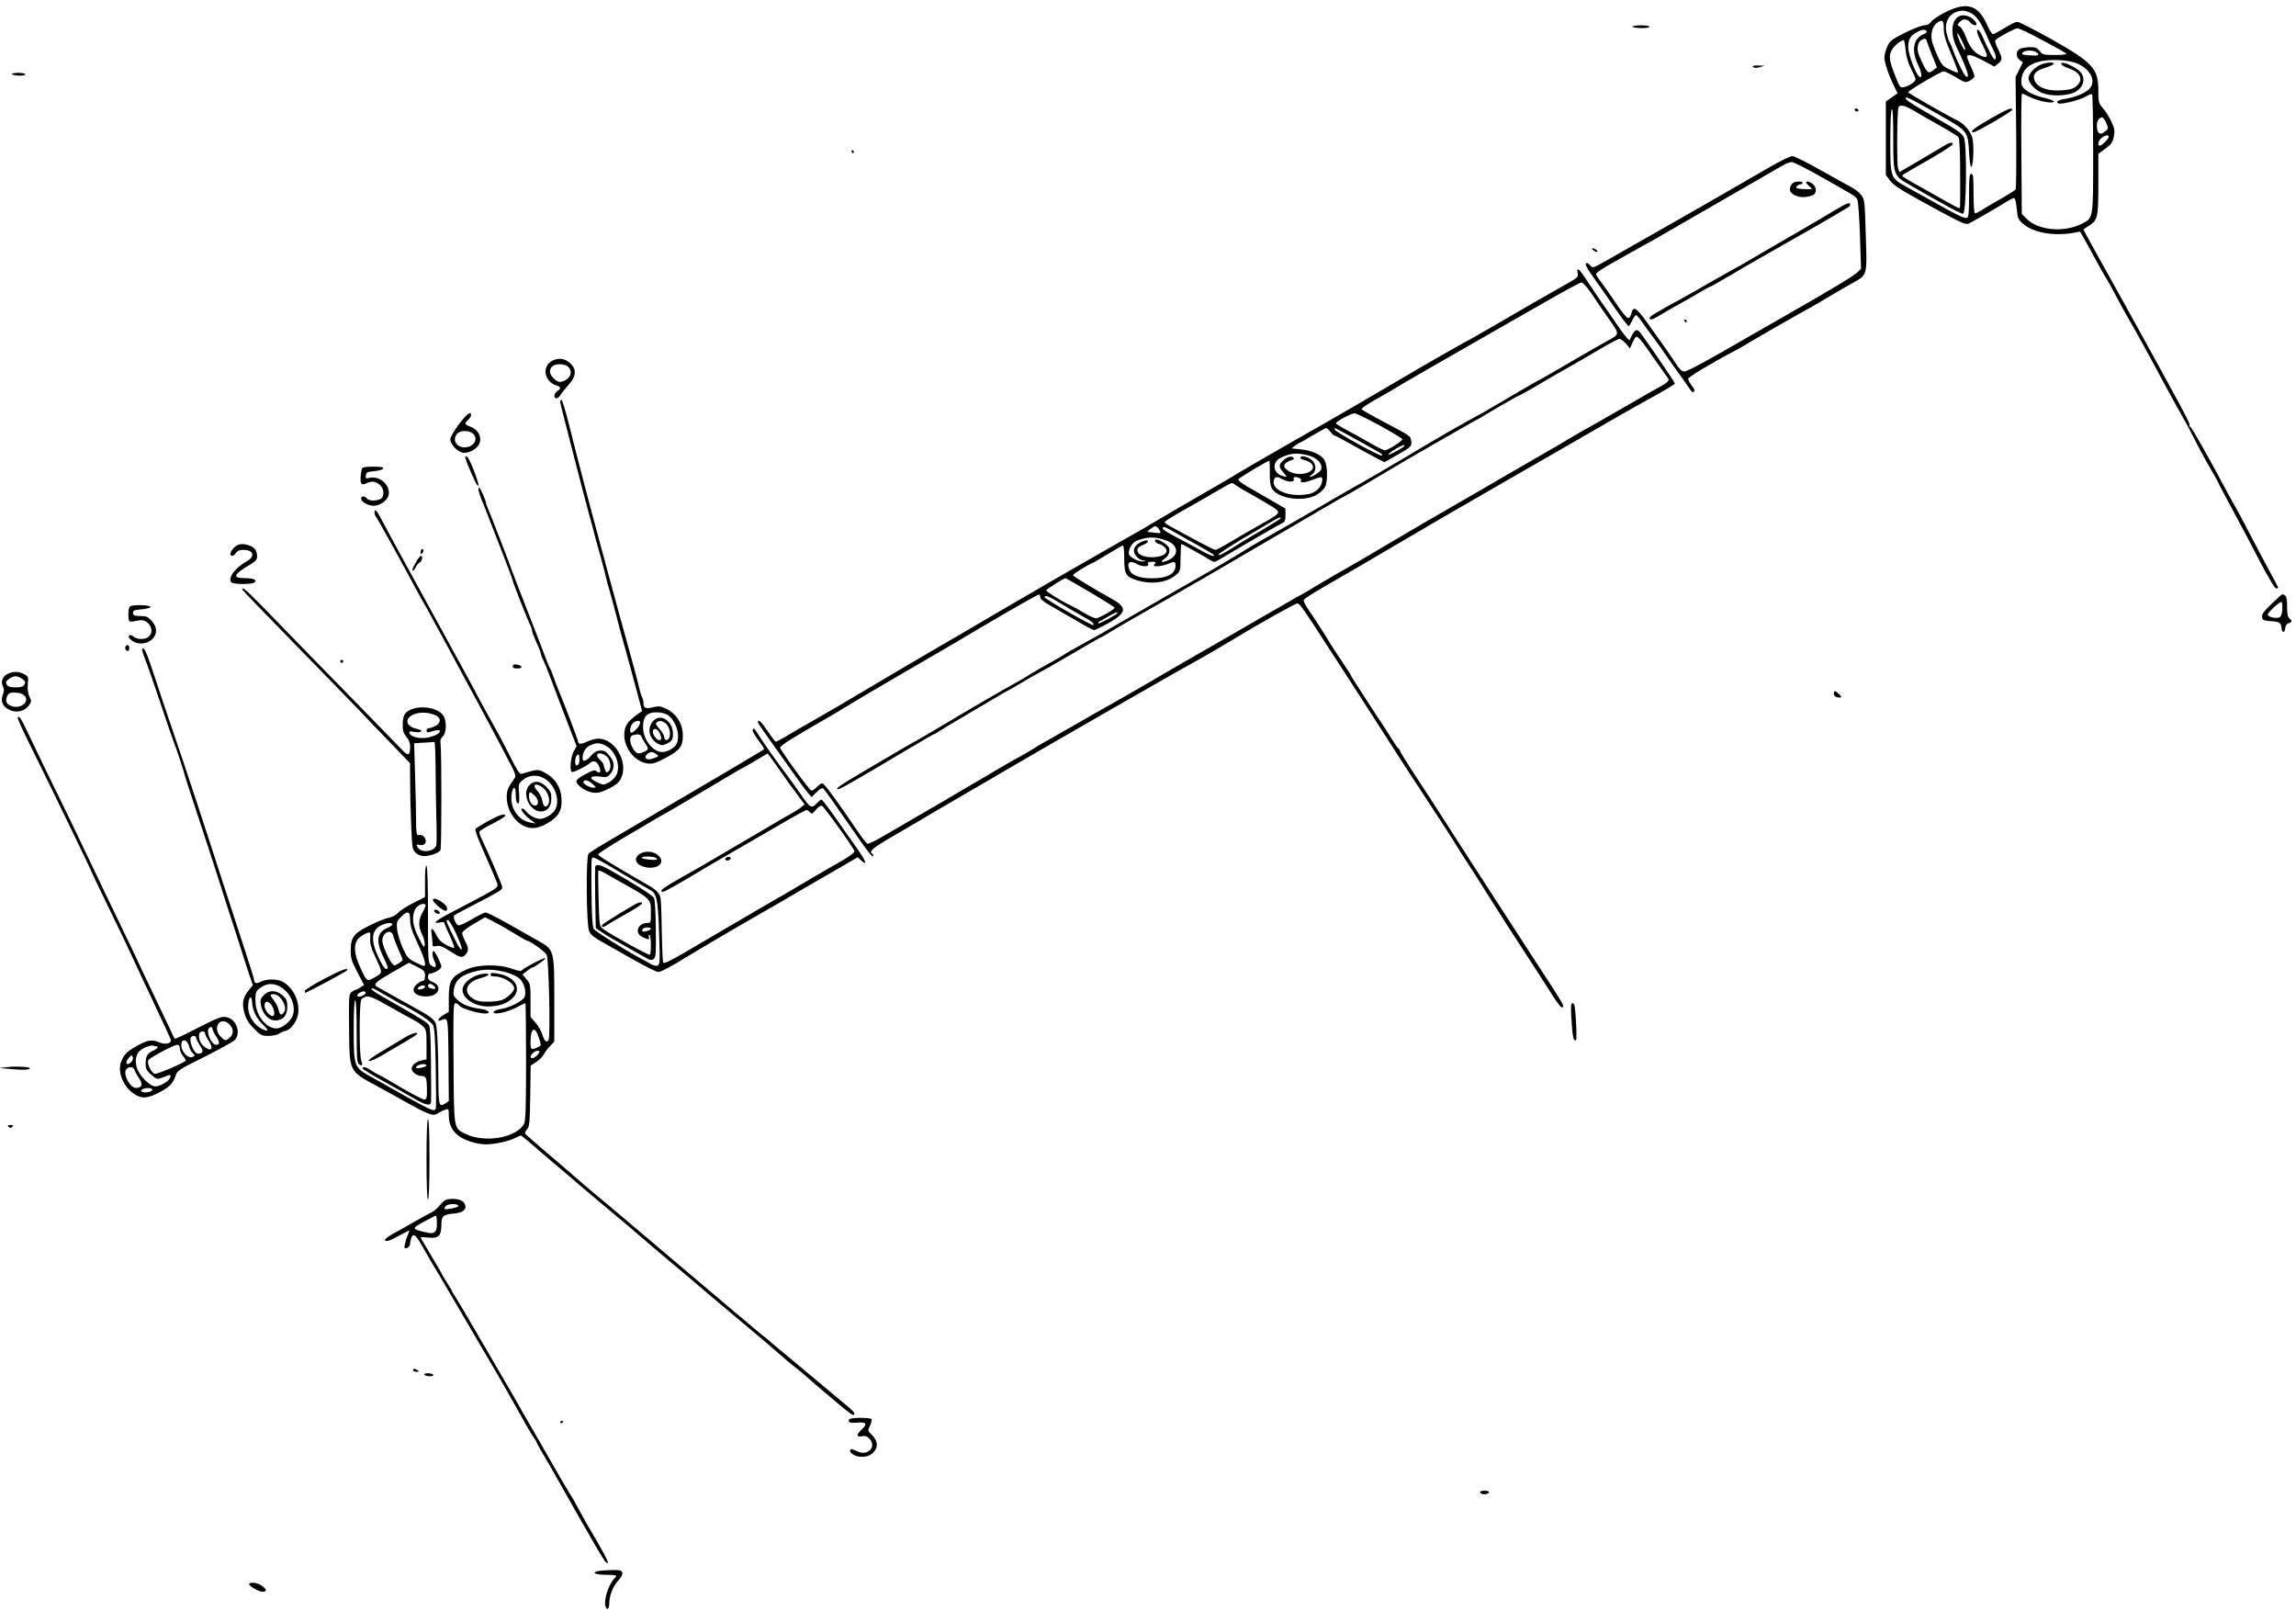 <?xml version="1.0" standalone="no"?>
<!DOCTYPE svg PUBLIC "-//W3C//DTD SVG 20010904//EN"
 "http://www.w3.org/TR/2001/REC-SVG-20010904/DTD/svg10.dtd">
<svg version="1.0" xmlns="http://www.w3.org/2000/svg"
 width="1545pt" height="1084pt" viewBox="0 0 1545 1084"
 preserveAspectRatio="xMidYMid meet">
<g transform="translate(0,1084) scale(0.1,-0.1)"
fill="#000000" stroke="none">
<path d="M13093 10759 c-45 -22 -89 -52 -98 -65 -11 -16 -25 -24 -45 -24 -17
0 -76 -23 -131 -50 -90 -46 -102 -55 -119 -93 -11 -23 -20 -57 -20 -74 0 -34
33 -130 69 -200 l20 -41 -39 -27 -40 -28 0 -247 0 -247 28 -38 c20 -28 68 -60
197 -131 94 -52 203 -111 243 -131 67 -33 75 -35 100 -22 45 23 194 110 241
140 25 16 50 28 55 26 6 -2 14 -34 17 -72 6 -64 8 -71 44 -102 68 -59 206 -83
336 -60 l46 9 28 -49 c15 -26 48 -86 73 -133 25 -47 58 -105 74 -130 15 -25
46 -81 69 -125 23 -44 56 -105 74 -135 44 -74 182 -325 246 -447 29 -54 78
-143 109 -198 32 -55 71 -127 87 -160 33 -67 76 -147 134 -247 22 -36 39 -69
39 -72 0 -2 44 -85 97 -183 53 -98 136 -254 184 -348 49 -94 95 -171 103 -173
9 -2 16 -1 16 3 0 5 -29 59 -100 190 -15 28 -60 113 -100 190 -40 77 -76 145
-80 150 -4 6 -24 42 -45 80 -141 265 -259 475 -268 475 -6 0 -7 3 -4 6 7 7
-17 55 -129 259 -39 72 -84 155 -101 185 -16 30 -108 197 -204 370 -219 392
-279 502 -279 506 0 1 16 12 35 24 61 38 65 55 65 282 l0 203 48 35 c40 30 48
42 56 81 8 40 5 54 -16 100 -14 30 -39 71 -57 91 -29 34 -31 40 -31 119 0 148
-37 188 -317 346 -113 63 -216 116 -228 116 -12 0 -51 -19 -87 -42 -36 -22
-70 -41 -77 -41 -6 0 -23 26 -37 57 -61 140 -136 164 -281 92z m161 -3 c42
-17 73 -60 115 -156 18 -41 39 -87 47 -102 16 -29 19 -58 6 -58 -9 0 -46 71
-82 156 -11 24 -24 44 -30 44 -14 0 -6 -29 31 -102 38 -76 38 -90 -1 -77 -49
17 -86 60 -110 127 -13 35 -32 68 -42 73 -19 10 -19 12 -2 30 22 25 50 24 71
-1 17 -20 43 -27 43 -12 -1 16 -28 42 -54 52 -98 37 -141 -80 -79 -210 70
-145 92 -213 62 -194 -12 7 -61 105 -84 169 -10 28 -22 55 -26 60 -4 6 -12 29
-18 53 -21 75 10 138 74 155 34 8 45 7 79 -7z m-174 -109 c0 -41 11 -79 50
-171 28 -66 48 -121 46 -123 -6 -6 -78 26 -98 44 -20 18 -48 76 -73 150 -18
53 -5 115 29 139 37 26 46 18 46 -39z m665 -78 c83 -44 154 -84 160 -90 5 -5
-22 -9 -75 -9 -79 0 -86 2 -105 27 -18 22 -29 26 -67 26 -25 -1 -55 -6 -67
-12 -27 -15 -27 -55 0 -75 l21 -15 -24 -49 -25 -50 4 -373 c2 -206 0 -379 -4
-384 -4 -6 -51 -35 -103 -65 -52 -29 -110 -64 -129 -76 -19 -13 -38 -21 -43
-18 -4 3 -8 63 -8 135 0 108 -2 129 -15 129 -13 0 -15 -23 -15 -145 0 -116 -3
-147 -14 -151 -16 -6 -72 21 -231 111 -60 34 -141 79 -178 99 -106 58 -107 61
-107 308 0 127 4 209 10 213 7 4 10 -64 10 -195 0 -249 1 -251 108 -313 255
-147 349 -197 362 -195 22 5 27 461 6 511 -11 28 -40 49 -187 133 -185 106
-217 128 -203 137 9 5 73 -29 291 -155 117 -68 127 -83 133 -213 3 -59 9 -99
15 -98 12 3 19 122 10 181 -7 48 -50 104 -99 129 -81 40 -336 186 -336 192 0
11 221 141 239 141 9 0 45 -18 81 -39 61 -37 66 -38 93 -25 15 8 30 21 33 27
2 7 -9 39 -25 72 -16 33 -27 63 -24 68 9 14 39 6 111 -32 l72 -39 25 20 c31
24 31 36 -1 100 -14 28 -22 54 -17 58 22 21 130 79 148 80 11 0 88 -36 170
-81z m-780 61 c3 -6 -5 -14 -18 -19 -71 -27 -87 -106 -42 -203 27 -58 32 -92
13 -86 -21 7 -77 149 -77 196 -1 54 11 77 52 102 35 22 62 25 72 10z m252 -98
c9 -21 10 -31 3 -27 -13 8 -50 90 -50 108 1 13 25 -29 47 -81z m-251 31 c3
-10 19 -54 36 -97 l32 -79 -24 -19 c-36 -29 -43 -23 -95 95 -19 43 -13 91 13
107 24 14 32 12 38 -7z m-143 -60 c5 -47 16 -86 37 -126 16 -31 30 -63 30 -70
-1 -17 -43 -46 -77 -53 -27 -5 -29 -2 -55 63 -44 111 -49 139 -32 179 12 29
64 74 85 74 3 0 9 -30 12 -67z m882 -16 c25 -19 10 -24 -53 -19 -44 3 -51 6
-41 18 15 18 70 18 94 1z m281 -78 c90 -43 122 -124 68 -172 -32 -28 -96 -53
-157 -62 -49 -8 -69 -21 -44 -31 22 -8 146 24 184 47 19 12 37 18 41 14 4 -4
7 -183 7 -399 0 -445 2 -432 -77 -472 -120 -61 -297 -44 -373 36 l-30 31 -3
405 c-2 222 0 404 4 404 4 0 30 -11 59 -25 54 -27 155 -45 155 -28 0 5 -26 16
-57 23 -68 15 -120 39 -147 69 -14 16 -17 30 -13 62 12 90 102 133 261 124 52
-3 93 -12 122 -26z m-1114 -310 c29 -18 73 -43 98 -57 127 -71 199 -114 209
-125 6 -8 11 -92 11 -228 1 -267 1 -249 -8 -249 -4 0 -46 22 -92 48 -47 27
-110 62 -140 79 -119 66 -150 85 -150 91 0 4 44 31 98 61 140 78 242 142 242
152 0 15 -23 10 -60 -13 -19 -11 -94 -56 -167 -99 l-132 -77 -9 27 c-9 25 -7
384 3 409 7 20 41 14 97 -19z m1301 -86 c15 -36 15 -39 -5 -55 -37 -33 -58
-18 -58 41 0 28 16 51 36 51 6 0 19 -17 27 -37z m17 -93 c0 -14 -46 -60 -60
-60 -19 0 -10 37 13 53 26 19 47 21 47 7z"/>
<path d="M13396 10043 c-109 -62 -148 -93 -116 -93 19 0 260 140 260 151 0 19
-28 7 -144 -58z"/>
<path d="M13732 10405 c-43 -19 -82 -62 -82 -91 0 -35 53 -89 102 -103 54 -17
132 -17 187 0 78 23 106 102 54 151 -30 29 -110 64 -120 54 -10 -9 7 -21 58
-40 74 -27 90 -80 36 -120 -20 -15 -47 -21 -98 -24 -89 -5 -152 16 -175 60
-22 43 0 73 71 93 30 9 55 21 55 26 0 13 -50 10 -88 -6z"/>
<path d="M10986 10661 c-3 -4 21 -9 54 -10 34 -1 60 3 60 9 0 12 -107 13 -114
1z"/>
<path d="M11797 10389 c7 -7 21 -7 44 -1 l34 10 -44 1 c-32 1 -42 -2 -34 -10z"/>
<path d="M80 10342 c0 -5 20 -9 45 -11 26 -1 45 2 45 9 0 5 -20 10 -45 10 -25
0 -45 -4 -45 -8z"/>
<path d="M12480 10100 c0 -5 7 -10 16 -10 8 0 12 5 9 10 -3 6 -10 10 -16 10
-5 0 -9 -4 -9 -10z"/>
<path d="M5730 9820 c0 -5 5 -10 11 -10 5 0 7 5 4 10 -3 6 -8 10 -11 10 -2 0
-4 -4 -4 -10z"/>
<path d="M11895 9708 c-128 -74 -357 -206 -430 -248 -48 -27 -593 -338 -669
-381 -78 -44 -79 -44 -96 -24 -7 8 -16 15 -21 15 -19 0 -6 -28 46 -100 30 -41
93 -132 141 -202 48 -70 91 -125 94 -123 4 3 15 20 24 40 9 19 21 35 25 35 5
0 21 -19 37 -42 16 -24 47 -66 69 -95 22 -28 60 -81 85 -118 25 -36 56 -82 70
-100 30 -41 102 -143 111 -157 4 -6 12 -7 18 -4 7 5 3 18 -14 40 -14 18 -25
39 -25 47 0 12 149 102 318 191 31 17 62 34 67 38 13 10 269 157 480 275 28
16 77 45 110 65 33 20 90 53 128 74 104 57 101 46 92 324 -7 231 -7 238 -31
270 -14 18 -44 42 -67 53 -23 12 -116 63 -207 115 -92 52 -177 94 -190 94 -14
0 -88 -37 -165 -82z m361 -59 c241 -136 231 -129 243 -155 5 -13 13 -122 17
-242 l7 -220 -24 -24 c-24 -24 -177 -116 -464 -280 -82 -47 -211 -120 -285
-163 -74 -43 -148 -85 -165 -95 -16 -9 -76 -42 -131 -73 -56 -31 -111 -57
-122 -57 -13 0 -31 17 -51 48 -39 60 -125 182 -207 295 -68 93 -84 100 -98 42
-4 -14 -13 -25 -21 -25 -8 0 -45 45 -82 101 -37 56 -83 120 -100 143 -18 22
-33 46 -33 51 0 10 51 44 125 84 22 12 63 35 90 51 28 16 73 41 100 56 28 14
91 50 140 79 50 29 241 139 425 245 184 106 353 203 375 216 22 13 50 23 62
24 11 0 101 -45 199 -101z"/>
<path d="M12072 9613 c-18 -7 -33 -39 -26 -58 11 -28 63 -47 109 -40 24 3 49
12 55 20 18 22 8 58 -22 74 -35 20 -48 7 -17 -18 13 -11 22 -21 19 -23 -3 -2
-29 -2 -58 0 -44 3 -51 6 -41 18 6 8 18 14 25 14 8 0 14 5 14 10 0 10 -35 12
-58 3z"/>
<path d="M12405 9459 c-22 -12 -94 -54 -160 -94 -66 -39 -190 -112 -275 -160
-85 -49 -183 -106 -218 -127 -34 -21 -64 -38 -66 -38 -2 0 -73 -40 -157 -88
-85 -49 -183 -105 -219 -124 -166 -90 -210 -117 -210 -129 0 -16 24 -9 75 23
28 17 70 42 94 55 61 33 117 65 179 102 29 17 55 31 58 31 4 0 56 30 118 66
61 36 120 70 131 77 11 6 74 42 140 80 66 38 143 82 170 97 120 67 371 213
379 220 4 5 7 13 5 19 -3 7 -19 3 -44 -10z"/>
<path d="M11335 8680 c3 -5 8 -10 11 -10 2 0 4 5 4 10 0 6 -5 10 -11 10 -5 0
-7 -4 -4 -10z"/>
<path d="M10724 9155 c11 -8 22 -12 25 -9 6 6 -19 24 -34 24 -5 -1 -1 -7 9
-15z"/>
<path d="M10616 9003 c5 -26 0 -31 -58 -64 -139 -78 -359 -205 -468 -269 -63
-37 -140 -81 -170 -98 -97 -52 -290 -162 -460 -262 -223 -132 -510 -298 -595
-346 -38 -21 -77 -43 -86 -49 -10 -5 -111 -64 -226 -129 -114 -66 -219 -127
-233 -136 -14 -10 -117 -70 -229 -134 -112 -65 -247 -143 -300 -175 -53 -32
-152 -90 -221 -128 -198 -111 -727 -417 -975 -563 -77 -46 -187 -110 -245
-143 -146 -85 -418 -245 -520 -306 -99 -60 -327 -193 -385 -225 -47 -26 -90
-51 -163 -95 -29 -17 -57 -31 -62 -31 -4 0 -29 32 -54 70 -43 64 -66 86 -66
60 0 -5 33 -54 73 -109 39 -55 110 -154 157 -221 47 -67 95 -133 108 -147 l23
-26 35 34 c25 24 37 30 45 22 12 -12 71 -95 156 -218 132 -192 172 -245 177
-236 4 5 2 12 -4 16 -26 16 2 40 153 127 89 52 214 125 277 163 114 67 149 87
213 124 17 10 70 41 117 68 219 129 666 387 965 558 400 228 380 217 485 275
47 26 137 79 200 117 211 127 436 253 451 253 14 0 44 -42 200 -285 35 -54
100 -154 144 -222 44 -67 136 -211 205 -318 69 -108 177 -276 241 -373 195
-298 233 -356 249 -382 36 -59 78 -126 129 -203 29 -45 94 -147 144 -227 50
-80 145 -228 212 -330 67 -102 142 -219 168 -260 61 -98 84 -126 93 -117 10 9
-2 30 -134 232 -57 88 -129 198 -159 245 -30 47 -97 150 -149 230 -52 80 -127
196 -167 258 -65 102 -121 189 -281 437 -29 44 -87 133 -129 197 -42 65 -77
122 -77 127 0 5 -4 11 -8 13 -4 2 -19 21 -32 43 -13 22 -84 131 -157 242 -73
112 -133 205 -133 209 0 3 -13 24 -29 47 -33 48 -124 187 -131 202 -8 15 -98
154 -132 203 -16 24 -28 49 -25 56 3 7 63 45 133 86 149 85 197 113 544 317
140 83 361 211 490 285 129 75 370 213 535 308 165 95 356 205 425 245 69 39
180 102 248 139 67 37 122 71 122 75 0 8 -119 185 -229 338 -23 32 -38 28 -59
-12 l-18 -36 -21 23 c-12 13 -46 59 -75 103 -30 44 -70 102 -89 128 -19 26
-59 87 -90 134 -60 93 -82 113 -73 66z m91 -135 c26 -40 79 -117 117 -171 78
-111 78 -104 -14 -154 -30 -17 -124 -70 -208 -119 -84 -49 -160 -94 -170 -99
-9 -6 -53 -30 -97 -54 -44 -25 -138 -79 -210 -122 -71 -42 -149 -88 -173 -100
-169 -93 -232 -129 -472 -272 -129 -77 -273 -161 -320 -187 -47 -26 -125 -71
-175 -100 -144 -85 -453 -262 -509 -293 -28 -16 -67 -39 -86 -51 -42 -27 -246
-149 -310 -184 -25 -14 -162 -93 -305 -175 -143 -83 -271 -156 -285 -164 -14
-8 -41 -23 -60 -35 -19 -11 -84 -48 -145 -81 -60 -33 -117 -65 -125 -72 -8 -6
-51 -31 -95 -55 -44 -24 -105 -59 -135 -78 -30 -20 -77 -47 -105 -62 -60 -32
-312 -178 -485 -282 -69 -42 -150 -89 -180 -105 -30 -17 -118 -67 -195 -113
-77 -45 -153 -90 -170 -100 -141 -83 -179 -110 -156 -110 16 0 88 42 503 288
75 45 139 82 143 82 3 0 18 8 33 19 15 10 106 65 202 121 96 57 189 111 205
121 17 11 37 22 45 26 8 3 47 25 85 48 67 40 104 61 213 121 26 15 72 41 102
59 173 101 232 135 236 135 2 0 33 17 67 39 34 21 132 78 217 126 186 106 169
96 405 232 105 61 269 156 365 213 162 95 207 121 256 149 11 6 88 51 172 101
84 49 155 90 158 90 2 0 53 29 112 64 251 149 432 255 512 300 47 26 123 70
170 97 47 27 94 54 105 59 11 6 27 14 35 20 39 25 238 140 244 140 3 0 43 22
88 48 112 66 214 125 268 155 25 14 103 59 174 101 70 42 135 76 144 76 8 0
28 -15 43 -32 l27 -33 16 37 c9 20 20 39 25 42 9 6 35 -22 79 -86 20 -28 105
-150 137 -194 10 -14 -5 -30 -55 -56 -24 -13 -79 -44 -325 -186 -71 -41 -155
-89 -185 -105 -30 -17 -82 -47 -115 -67 -33 -20 -114 -67 -180 -105 -66 -38
-185 -107 -265 -153 -80 -47 -174 -102 -210 -122 -125 -71 -446 -258 -570
-332 -111 -67 -269 -158 -370 -215 -19 -11 -65 -39 -103 -61 -37 -23 -69 -42
-71 -42 -1 0 -113 -63 -247 -141 -134 -78 -350 -202 -479 -276 -129 -74 -260
-150 -290 -168 -30 -18 -102 -60 -160 -93 -134 -75 -373 -212 -425 -242 -22
-13 -76 -43 -120 -68 -44 -24 -91 -52 -105 -62 -14 -9 -50 -30 -80 -47 -81
-44 -105 -58 -325 -188 -110 -65 -216 -127 -235 -138 -19 -11 -87 -50 -150
-87 -63 -37 -159 -93 -213 -124 -54 -32 -104 -56 -110 -53 -7 2 -39 44 -72 93
-139 205 -220 314 -232 314 -7 0 -23 -12 -37 -26 -13 -15 -30 -25 -38 -22 -15
6 -208 272 -208 287 0 13 64 55 240 156 74 43 151 87 170 100 50 31 233 140
390 231 127 73 318 185 385 224 17 10 82 48 145 86 230 136 403 234 411 234 5
0 9 -8 9 -18 0 -12 22 -31 63 -54 34 -19 113 -65 175 -101 62 -37 118 -67 124
-67 6 0 49 21 96 47 124 70 129 105 25 163 -138 77 -263 153 -263 160 0 8 95
67 131 82 10 3 57 32 107 62 50 31 94 56 99 56 4 0 8 -40 8 -89 0 -105 11
-123 88 -146 97 -29 199 -15 258 35 32 26 32 28 33 118 1 51 3 92 6 92 5 0
160 -87 198 -111 20 -12 26 -12 50 2 145 87 421 247 435 252 13 5 17 18 17 50
l0 45 -107 62 c-60 34 -132 76 -161 93 -29 17 -51 36 -49 42 3 9 194 124 208
125 3 0 4 -35 4 -77 -2 -51 3 -88 12 -106 35 -71 211 -98 301 -47 24 14 50 37
58 52 19 37 18 141 -2 179 -19 39 -86 69 -165 76 l-58 6 23 18 c13 11 27 19
29 19 3 0 43 22 89 50 46 27 87 50 92 50 4 0 17 -11 28 -25 11 -14 23 -25 27
-25 5 0 53 -25 107 -56 55 -31 129 -71 165 -90 l65 -34 77 44 c104 59 109 63
103 99 -6 35 3 29 -185 129 -80 42 -147 80 -148 85 -3 8 50 42 152 98 28 15
55 31 60 35 11 9 379 221 655 378 102 58 277 158 390 223 113 65 212 118 222
118 9 1 36 -29 65 -71z m-1423 -891 c82 -45 151 -86 152 -92 4 -11 -97 -75
-118 -75 -7 0 -51 22 -98 49 -47 27 -118 66 -157 87 -40 21 -73 41 -73 46 0
12 103 68 125 67 11 0 87 -37 169 -82z m-153 -97 c181 -100 175 -96 167 -105
-9 -9 -310 157 -316 174 -2 6 -2 11 1 11 2 0 69 -36 148 -80z m318 -43 c-31
-24 -110 -65 -107 -55 5 14 100 70 107 62 2 -2 2 -5 0 -7z m-659 -58 c58 -12
97 -43 102 -78 2 -19 -5 -31 -31 -48 -19 -13 -39 -23 -45 -22 -6 0 -1 7 12 16
34 24 30 76 -7 102 -31 22 -71 28 -71 11 0 -6 13 -13 29 -16 17 -4 37 -14 46
-24 48 -53 -79 -95 -153 -50 -47 29 -39 55 22 75 14 4 16 9 9 16 -14 14 -43 5
-71 -22 -28 -26 -28 -41 4 -78 29 -35 29 -35 -13 -21 -57 20 -63 89 -10 117
62 32 105 38 177 22z m-160 -164 c35 -20 84 -20 76 0 -3 9 0 15 8 15 23 0 46
-12 41 -20 -12 -20 19 -20 71 -1 72 28 76 27 70 -11 -6 -38 -44 -73 -89 -82
-132 -26 -261 28 -233 99 7 19 24 19 56 0z m-309 -43 c13 -10 60 -38 103 -61
43 -24 103 -59 133 -78 67 -42 66 -43 -71 -120 -56 -31 -145 -83 -199 -115
-53 -32 -102 -58 -108 -58 -6 0 -52 22 -102 49 -51 28 -125 67 -165 89 -41 21
-74 43 -75 47 -2 8 61 46 233 142 25 14 72 42 105 61 77 45 108 62 116 62 4 0
17 -8 30 -18z m295 -221 c-3 -4 -54 -36 -113 -71 -59 -34 -124 -73 -143 -85
-19 -12 -53 -33 -75 -47 -63 -39 -85 -49 -85 -39 0 7 125 87 255 161 16 10 57
34 90 53 61 36 80 44 71 28z m-820 -68 c20 -27 17 -34 -13 -29 -16 2 -37 5
-48 5 -18 1 -18 3 5 21 31 24 39 25 56 3z m234 -95 c69 -38 129 -74 135 -79
19 -19 -21 -8 -65 17 -25 14 -92 51 -150 81 -119 63 -132 72 -124 85 3 5 22
-1 42 -13 21 -12 93 -53 162 -91z m-182 15 c78 -27 89 -93 22 -128 -42 -22
-73 -20 -37 3 29 18 43 51 33 77 -6 17 -64 55 -84 55 -20 0 -8 -24 14 -29 24
-4 54 -30 54 -47 0 -53 -174 -60 -194 -7 -8 21 2 33 41 49 40 17 36 38 -5 23
-39 -15 -62 -39 -62 -65 0 -28 36 -64 64 -65 19 -1 19 -2 2 -6 -25 -7 -93 25
-99 47 -7 29 20 79 50 91 76 29 124 30 201 2z m-198 -158 c35 -20 84 -20 76 0
-4 11 2 15 26 15 26 0 29 -2 18 -15 -11 -13 -8 -15 19 -15 17 0 48 7 68 15 48
20 53 19 53 -13 0 -54 -60 -85 -162 -83 -83 1 -135 21 -148 57 -20 50 2 67 50
39z m-313 -191 c90 -53 163 -99 163 -103 0 -12 -105 -71 -125 -71 -11 0 -47
16 -80 36 -33 20 -78 45 -100 55 -57 27 -155 88 -155 97 0 7 117 80 129 82 3
0 78 -43 168 -96z m-207 -70 c41 -25 108 -64 147 -86 71 -39 90 -54 80 -64 -7
-7 -327 176 -327 187 0 18 27 8 100 -37z m390 -68 c0 -9 -123 -76 -129 -70 -3
4 -1 8 4 11 6 2 33 17 60 33 47 28 65 35 65 26z"/>
<path d="M3723 8416 c-80 -36 -65 -144 25 -171 27 -8 28 -21 2 -37 -23 -15
-27 -48 -5 -48 8 0 19 10 26 21 6 12 29 41 51 65 53 58 60 101 22 143 -34 37
-77 46 -121 27z m99 -43 c31 -28 22 -70 -19 -92 -33 -17 -51 -14 -78 14 -29
28 -32 57 -9 79 20 21 83 20 106 -1z"/>
<path d="M3770 8137 c0 -7 7 -40 16 -72 8 -33 35 -136 59 -230 67 -260 91
-353 115 -440 12 -44 26 -96 31 -115 4 -19 24 -93 45 -165 20 -71 39 -146 43
-165 4 -19 13 -51 19 -70 10 -32 52 -189 72 -270 5 -19 18 -66 29 -105 29
-102 79 -289 102 -375 l20 -75 -23 -15 c-13 -8 -38 -29 -57 -46 -92 -84 -16
-273 117 -291 33 -4 53 2 118 36 99 52 119 78 119 152 0 77 -41 145 -108 178
-43 21 -52 22 -94 12 -49 -13 -63 -6 -63 32 0 10 -4 26 -10 36 -5 10 -11 29
-14 42 -6 34 -50 196 -101 379 -24 85 -57 207 -74 270 -54 197 -60 222 -92
340 -65 239 -156 585 -210 803 -23 92 -46 167 -50 167 -5 0 -9 -6 -9 -13z
m731 -2113 c55 -49 78 -140 50 -193 -14 -25 -61 -51 -94 -51 -66 0 -131 86
-130 172 1 73 33 101 111 94 24 -2 52 -12 63 -22z m-196 -56 c-7 -22 -42 -57
-57 -58 -14 0 -8 43 9 62 9 10 25 18 35 18 15 0 18 -5 13 -22z m12 -85 c3 -10
15 -30 25 -45 24 -35 23 -43 -7 -56 -40 -18 -54 -15 -75 21 -25 40 -26 84 -2
90 36 10 53 6 59 -10z m99 -117 c18 -14 18 -15 -9 -25 -36 -14 -54 -14 -63 1
-7 11 21 38 41 38 6 0 20 -6 31 -14z"/>
<path d="M4391 5984 c-39 -50 -21 -118 38 -149 25 -12 32 -12 62 3 27 14 35
24 37 51 9 96 -85 161 -137 95z m86 -9 c24 -17 38 -64 28 -95 -8 -26 -35 -26
-35 0 0 10 -14 36 -32 55 -26 30 -29 38 -17 46 20 12 31 11 56 -6z m-36 -72
c13 -34 11 -43 -6 -43 -19 0 -49 46 -41 65 8 21 35 8 47 -22z"/>
<path d="M3087 7984 c-31 -42 -57 -87 -57 -99 0 -33 45 -82 81 -90 40 -9 99
22 115 61 18 44 -8 92 -58 112 -44 17 -45 22 -18 47 11 10 20 24 20 32 0 30
-29 8 -83 -63z m95 -61 c40 -36 7 -93 -56 -93 -56 0 -85 53 -49 92 20 23 80
24 105 1z"/>
<path d="M3133 7754 c11 -39 68 -169 78 -178 17 -18 9 17 -24 103 -18 46 -38
86 -46 89 -10 3 -12 -1 -8 -14z"/>
<path d="M2436 7688 c-10 -33 -13 -86 -6 -98 7 -11 14 -12 35 -2 37 17 59 15
89 -9 26 -21 34 -60 17 -87 -13 -22 -84 -27 -100 -8 -17 20 -41 21 -41 1 0
-21 44 -47 83 -48 43 -1 94 35 102 72 14 65 -58 131 -127 116 -27 -6 -29 -5
-26 17 3 20 10 24 57 28 31 3 56 10 59 18 3 9 -15 12 -67 12 -49 0 -73 -4 -75
-12z"/>
<path d="M3220 7544 c0 -8 9 -36 19 -62 11 -26 40 -99 64 -162 25 -63 68 -174
96 -247 28 -73 51 -135 51 -139 0 -10 101 -267 116 -296 8 -14 14 -33 14 -41
0 -9 14 -45 30 -80 17 -36 30 -71 30 -77 0 -7 6 -24 14 -38 8 -15 28 -63 44
-107 34 -91 98 -259 148 -388 l34 -87 -20 -37 c-20 -38 -28 -127 -12 -137 10
-6 97 38 125 62 23 20 48 7 61 -31 12 -32 2 -45 -19 -27 -13 11 -24 8 -68 -15
-78 -41 -84 -53 -44 -87 40 -35 94 -50 133 -39 44 13 107 46 125 67 85 99 -7
295 -138 294 -15 0 -48 -9 -72 -20 -41 -19 -61 -19 -61 0 0 10 -88 242 -135
355 -7 17 -21 53 -30 80 -10 28 -21 55 -25 60 -4 6 -15 33 -25 60 -10 28 -60
156 -110 285 -51 129 -104 267 -118 305 -29 82 -143 376 -163 422 -8 17 -14
35 -14 41 0 13 -40 102 -45 102 -3 0 -5 -7 -5 -16z m853 -1720 c68 -33 107
-137 74 -200 -9 -17 -31 -39 -50 -49 -35 -18 -37 -18 -76 0 -61 27 -55 48 13
40 50 -7 54 -5 75 20 27 35 27 75 -1 111 -30 39 -38 44 -71 44 -20 0 -38 -10
-60 -35 -34 -39 -57 -45 -57 -16 0 39 20 72 52 86 43 19 60 18 101 -1z m-177
-120 c-3 -8 -10 -14 -16 -14 -14 0 -13 53 3 69 10 10 13 7 15 -14 2 -15 1 -33
-2 -41z m181 51 c30 -21 41 -81 20 -103 -15 -14 -17 -13 -27 12 -5 15 -10 31
-10 35 0 4 -11 18 -25 31 -39 37 -4 57 42 25z m-90 -190 c27 -24 28 -24 5 -25
-27 0 -74 29 -66 41 9 16 32 10 61 -16z"/>
<path d="M2520 7393 c0 -11 4 -23 9 -28 9 -10 190 -337 274 -495 22 -41 43
-79 47 -85 4 -5 23 -39 42 -75 19 -36 51 -94 71 -130 235 -434 395 -732 475
-887 31 -62 35 -75 24 -90 -45 -63 -52 -81 -52 -127 0 -90 61 -180 137 -202
47 -14 91 -3 155 38 61 40 82 82 76 159 -5 75 -44 134 -110 169 -49 26 -46 26
-159 -7 -12 -3 -30 24 -72 109 -31 62 -84 163 -118 223 -34 61 -82 148 -107
195 -24 47 -57 108 -72 135 -91 166 -267 488 -290 530 -140 254 -267 488 -287
527 -27 53 -43 68 -43 41z m1151 -1796 c64 -43 97 -137 68 -199 -14 -32 -69
-68 -105 -68 -31 0 -76 25 -98 55 -7 10 -18 16 -25 14 -14 -5 24 -50 69 -82
l25 -18 -34 6 c-87 14 -145 105 -127 200 9 47 26 44 26 -4 0 -45 8 -73 20 -66
4 3 5 33 3 68 -5 61 -5 64 27 90 41 35 103 37 151 4z"/>
<path d="M3562 5557 c-53 -56 1 -177 78 -177 43 0 70 34 70 86 0 39 -5 51 -34
80 -41 41 -82 45 -114 11z m91 -17 c34 -27 52 -82 37 -110 -16 -30 -34 -20
-41 24 -3 20 -18 49 -33 65 -40 42 -11 58 37 21z m-56 -52 c29 -27 31 -68 3
-68 -23 0 -40 28 -40 64 0 32 7 32 37 4z"/>
<path d="M1575 7155 c-27 -26 -33 -55 -12 -55 7 0 18 9 25 20 9 14 23 20 51
20 69 0 80 -45 20 -78 -81 -44 -133 -120 -98 -143 18 -11 130 -11 148 0 26 17
-1 31 -60 31 -89 0 -80 24 35 92 36 21 46 33 46 53 0 39 -16 62 -51 74 -49 17
-78 13 -104 -14z"/>
<path d="M2837 7144 c-4 -4 -7 -14 -7 -23 0 -11 3 -12 11 -4 6 6 10 16 7 23
-2 6 -7 8 -11 4z"/>
<path d="M2805 7067 c-27 -44 -36 -67 -26 -67 4 0 13 11 19 25 7 14 19 28 27
31 15 6 22 44 8 44 -5 0 -17 -15 -28 -33z"/>
<path d="M1632 6871 c2 -5 161 -170 354 -367 193 -198 388 -397 432 -444 44
-47 139 -146 211 -220 l130 -135 1 -130 c0 -71 3 -202 7 -290 6 -148 8 -161
29 -182 16 -15 35 -23 59 -23 39 0 98 21 109 39 8 12 8 653 1 712 -4 27 0 40
15 54 23 21 27 95 7 134 -28 55 -144 79 -222 47 -42 -18 -55 -42 -55 -105 0
-38 6 -56 25 -79 18 -21 25 -42 25 -70 0 -55 -15 -61 -52 -20 -17 18 -108 112
-202 208 -273 279 -601 615 -734 753 -109 112 -151 148 -140 118z m1306 -847
c31 -20 28 -50 -8 -69 -16 -8 -36 -15 -45 -15 -8 0 -15 -7 -15 -16 0 -10 6
-14 18 -10 49 15 72 17 72 8 0 -16 -23 -30 -73 -43 -55 -13 -121 0 -131 27 -5
13 0 15 33 9 48 -8 65 10 19 20 -123 26 -62 124 67 108 22 -3 50 -12 63 -19z
m-7 -346 c0 -95 3 -247 5 -338 3 -91 3 -174 0 -186 -12 -46 -104 -56 -126 -14
-10 19 -9 20 13 15 32 -8 53 16 37 44 -10 20 -21 25 -47 22 -10 -1 -13 23 -13
91 0 51 -3 191 -7 310 l-6 217 64 4 c35 2 67 4 72 5 4 1 7 -76 8 -170z"/>
<path d="M15285 6776 c-51 -49 -66 -69 -63 -87 2 -20 10 -24 43 -27 74 -5 83
-9 87 -45 4 -38 22 -39 26 -1 2 16 11 28 23 31 23 6 24 16 4 33 -11 9 -15 32
-15 80 0 64 -7 80 -35 80 -2 0 -33 -29 -70 -64z m73 -31 c0 -25 -7 -50 -15
-56 -17 -15 -83 -2 -83 16 0 14 77 85 92 85 4 0 7 -20 6 -45z"/>
<path d="M873 6758 c-6 -7 -10 -33 -9 -58 1 -49 1 -49 73 -34 61 12 109 -69
65 -109 -24 -22 -80 -22 -104 0 -13 11 -22 13 -29 6 -7 -7 -2 -17 17 -32 61
-48 164 -8 164 65 0 23 -9 44 -29 66 -25 28 -36 33 -77 33 -41 1 -49 4 -49 21
0 16 9 20 58 24 31 3 58 10 60 15 3 16 -128 18 -140 3z"/>
<path d="M845 6490 c-7 -12 2 -30 16 -30 5 0 9 9 9 20 0 21 -15 27 -25 10z"/>
<path d="M957 6473 c-3 -4 6 -35 19 -68 14 -33 61 -168 105 -300 44 -132 84
-249 89 -260 10 -20 68 -196 75 -227 2 -9 28 -90 58 -180 30 -90 89 -271 132
-403 42 -132 89 -278 104 -325 16 -47 50 -152 76 -235 26 -82 56 -176 67 -207
l20 -57 -25 -30 c-43 -51 -51 -92 -32 -158 13 -44 29 -70 65 -105 43 -44 51
-48 96 -48 27 0 58 6 69 14 11 7 32 16 47 20 38 9 79 67 85 119 10 84 -37 176
-108 213 -36 18 -106 18 -143 -1 -30 -16 -46 -12 -46 11 0 8 -29 101 -64 207
-35 106 -96 293 -136 417 -123 383 -279 857 -342 1038 -33 95 -88 258 -122
363 -60 182 -77 221 -89 202z m964 -2299 c49 -47 69 -120 47 -172 -17 -39 -73
-82 -107 -82 -72 0 -141 90 -142 183 -1 64 2 72 45 98 49 31 108 21 157 -27z
m-224 -84 c3 -49 31 -105 72 -144 38 -37 40 -49 4 -34 -60 26 -103 89 -103
152 0 69 24 91 27 26z"/>
<path d="M1774 4143 c-21 -23 -24 -34 -19 -63 13 -70 63 -116 114 -105 44 9
64 38 64 92 0 39 -4 50 -31 75 -43 38 -93 38 -128 1z m115 -20 c27 -33 37 -72
24 -91 -17 -27 -30 -24 -37 9 -3 18 -17 47 -31 65 -31 40 -31 44 -1 44 15 0
33 -11 45 -27z m-67 -40 c21 -24 31 -70 17 -78 -17 -11 -59 36 -59 67 0 32 19
37 42 11z"/>
<path d="M2290 6390 c0 -5 5 -10 10 -10 6 0 10 5 10 10 0 6 -4 10 -10 10 -5 0
-10 -4 -10 -10z"/>
<path d="M3450 6356 c0 -10 10 -14 30 -14 32 1 40 12 14 22 -26 10 -44 7 -44
-8z"/>
<path d="M48 6304 c-32 -17 -44 -53 -28 -83 8 -16 8 -30 -1 -56 -17 -45 -1
-80 46 -102 45 -22 100 -9 128 29 20 26 20 30 5 61 -10 22 -14 49 -11 84 5 49
4 52 -25 67 -38 20 -78 20 -114 0z m103 -33 c20 -16 22 -23 13 -38 -8 -13 -24
-18 -59 -18 -35 0 -51 5 -59 18 -9 15 -7 22 13 38 13 10 33 19 46 19 13 0 33
-9 46 -19z m-2 -101 c67 -35 -1 -108 -74 -80 -32 12 -41 34 -27 66 9 19 19 24
47 24 20 0 44 -4 54 -10z"/>
<path d="M12340 6171 c0 -12 9 -20 25 -23 30 -6 32 3 7 25 -24 22 -32 21 -32
-2z"/>
<path d="M120 6007 c0 -8 33 -81 74 -163 151 -304 426 -872 426 -879 0 -2 49
-104 109 -227 107 -221 123 -253 199 -418 22 -47 58 -125 82 -175 110 -232
140 -298 140 -306 0 -21 -39 -28 -74 -14 -53 22 -81 19 -150 -20 -72 -40 -89
-57 -110 -107 -27 -63 9 -161 76 -211 54 -40 90 -41 163 -6 77 37 111 69 126
119 11 36 18 41 195 129 101 51 193 102 204 113 44 48 10 142 -56 154 -34 6
-53 -1 -191 -71 -84 -44 -154 -77 -157 -74 -2 2 -21 40 -41 84 -21 44 -75 158
-121 254 -46 96 -84 176 -84 178 0 2 -38 81 -84 176 -46 95 -104 216 -130 270
-145 305 -261 547 -394 817 -55 113 -118 244 -140 291 -38 83 -62 116 -62 86z
m1418 -2054 c33 -28 38 -67 11 -92 -29 -27 -35 -26 -64 4 -57 56 -7 138 53 88z
m-108 -37 c0 -7 11 -30 25 -50 25 -38 25 -56 0 -56 -33 0 -72 90 -48 113 11
11 23 8 23 -7z m-50 -30 c0 -7 11 -30 25 -50 38 -57 12 -78 -39 -31 -25 23
-36 72 -19 88 11 12 33 8 33 -7z m-60 -30 c0 -7 12 -30 26 -51 26 -38 22 -54
-14 -55 -28 0 -65 93 -45 113 11 12 33 8 33 -7z m-48 -56 c5 -19 17 -41 26
-48 14 -11 15 -14 3 -21 -31 -20 -81 29 -81 78 0 46 41 39 52 -9z m-221 0 c20
0 7 -18 -21 -30 -38 -16 -50 -37 -50 -88 0 -33 6 -45 35 -71 41 -36 43 -36 92
-16 40 17 46 15 37 -8 -9 -23 -67 -57 -98 -57 -38 0 -111 74 -126 128 -17 65
1 109 54 133 22 10 47 16 54 14 8 -3 18 -5 23 -5z m159 -14 c0 -13 9 -35 20
-49 11 -14 20 -28 20 -32 0 -12 -193 -95 -209 -90 -24 7 -54 72 -43 91 10 18
170 103 195 104 11 0 17 -8 17 -24z m-316 -61 c3 -8 -2 -21 -10 -30 -32 -32
-48 -7 -17 27 19 22 19 22 27 3z m11 -84 c3 -11 17 -36 31 -56 28 -42 20 -65
-22 -65 -40 0 -89 95 -64 125 17 21 48 19 55 -4z m119 -130 c7 -11 -17 -21
-50 -21 -25 0 -33 15 -11 23 20 9 55 8 61 -2z"/>
<path d="M5066 5932 c-6 -10 7 -32 69 -118 5 -7 7 -15 5 -17 -8 -6 -367 -219
-650 -384 -140 -82 -314 -184 -387 -227 -72 -42 -137 -83 -143 -91 -18 -22
-14 -476 4 -520 10 -23 32 -42 82 -70 38 -21 135 -76 216 -122 80 -45 155 -83
167 -83 18 0 98 42 181 95 43 27 430 255 520 305 36 20 119 68 185 107 66 39
196 114 288 167 l169 98 23 -22 c43 -40 33 -5 -18 67 -29 40 -94 134 -146 208
-52 74 -98 135 -103 135 -5 0 -20 -12 -34 -27 -32 -35 -44 -28 -104 60 -49 70
-55 79 -146 201 -57 77 -136 192 -160 232 -7 12 -13 14 -18 6z m163 -249 c34
-49 71 -101 83 -118 13 -16 41 -54 62 -84 l40 -53 -26 -22 c-15 -11 -44 -30
-65 -41 -21 -11 -117 -67 -213 -124 -96 -57 -204 -120 -240 -141 -36 -21 -92
-54 -125 -73 -33 -20 -94 -54 -135 -77 -147 -82 -184 -110 -147 -110 11 0 129
67 292 166 33 19 123 72 200 116 77 44 212 123 301 174 88 52 166 94 171 94 6
0 16 -7 23 -15 11 -14 16 -12 40 16 16 19 32 30 41 27 15 -6 219 -291 219
-306 0 -10 -52 -47 -120 -84 -25 -13 -108 -62 -185 -107 -77 -46 -158 -93
-180 -106 -22 -12 -83 -47 -135 -78 -52 -31 -131 -77 -175 -102 -79 -46 -152
-89 -372 -218 -77 -44 -115 -62 -120 -54 -4 7 -8 100 -10 207 -1 107 -5 209
-8 226 -5 31 -29 57 -75 83 -250 144 -345 202 -345 212 0 6 77 56 170 111 94
55 188 110 210 124 22 13 57 33 78 44 35 20 88 50 399 236 58 35 108 64 111
64 2 0 41 23 87 50 46 28 84 50 86 50 1 0 29 -39 63 -87z m-1057 -712 c90 -54
178 -106 196 -115 52 -27 59 -57 67 -293 7 -199 6 -213 -11 -220 -10 -4 -30 1
-48 12 -17 10 -44 26 -61 34 -121 65 -316 188 -321 203 -9 28 -12 99 -14 263
-1 219 -2 215 14 215 8 0 88 -44 178 -99z"/>
<path d="M4303 5093 c-36 -24 -30 -61 12 -79 95 -39 180 19 109 75 -32 25 -89
27 -121 4z m114 -27 c13 -12 -5 -15 -56 -9 -35 4 -48 9 -39 15 13 9 85 4 95
-6z"/>
<path d="M4893 5073 c-18 -6 -16 -23 1 -23 17 0 30 16 19 23 -5 2 -14 2 -20 0z"/>
<path d="M4006 5012 c-2 -4 -3 -100 -1 -212 l4 -205 38 -26 c21 -15 92 -57
158 -94 66 -37 132 -74 147 -83 22 -13 32 -14 45 -6 16 10 18 30 16 202 -1
115 -6 198 -12 210 -10 18 -137 99 -302 191 -56 31 -84 38 -93 23z m165 -104
c213 -119 209 -116 209 -208 0 -66 -1 -70 -23 -70 -65 0 -90 -67 -35 -94 39
-20 52 -20 44 -1 -3 8 -1 15 4 15 12 0 14 -127 2 -134 -8 -5 -269 139 -313
173 -26 20 -26 20 -31 203 -3 101 -4 186 -1 190 2 4 25 -6 51 -21 27 -15 68
-39 93 -53z m209 -317 c0 -10 -50 -25 -57 -17 -3 2 -2 9 2 15 8 13 55 15 55 2z"/>
<path d="M4290 4763 c-25 -9 -230 -135 -236 -145 -12 -19 6 -20 33 -1 15 11
74 45 131 77 56 31 102 61 102 67 0 10 -7 10 -30 2z"/>
<path d="M3287 5317 c-42 -24 -82 -48 -87 -53 -7 -7 16 -67 65 -177 41 -92 77
-178 81 -191 7 -31 20 -23 -316 -199 -100 -52 -125 -75 -71 -64 17 4 31 3 31
-2 0 -5 16 -44 36 -86 20 -42 33 -79 30 -82 -3 -4 -27 5 -54 19 -34 19 -52 37
-66 67 -23 49 -41 54 -32 10 3 -17 6 -45 6 -61 0 -27 2 -29 28 -23 22 4 41 -3
90 -35 71 -45 82 -48 105 -22 22 24 21 44 -3 89 -11 21 -20 45 -20 54 0 10 30
35 77 62 l77 45 50 -25 c28 -14 91 -50 139 -79 49 -30 91 -54 94 -54 20 0 122
-74 132 -96 14 -32 26 -552 12 -573 -13 -20 -29 -5 -42 39 -7 22 -27 58 -46
79 l-33 39 0 110 c0 105 -1 112 -27 143 l-27 32 29 23 c17 13 33 24 37 24 12
0 88 54 88 63 0 10 -151 -69 -161 -84 -3 -5 -32 1 -65 13 -89 32 -229 29 -304
-5 -105 -49 -120 -73 -120 -193 l0 -92 -35 -21 c-36 -21 -50 -49 -17 -36 48
20 47 29 50 -267 l2 -277 -26 -17 c-39 -26 -44 -9 -44 161 -1 217 -8 362 -20
384 -5 11 -22 28 -37 39 -30 21 -47 31 -223 128 -63 35 -122 68 -130 73 -34
19 -18 32 156 131 l56 32 54 -27 c49 -25 54 -30 54 -61 0 -23 -5 -34 -14 -34
-8 0 -27 -10 -42 -23 -52 -45 -2 -91 86 -80 69 10 82 73 20 96 -21 8 -30 18
-30 34 0 14 6 23 15 23 26 0 75 30 75 45 0 20 -42 105 -52 105 -13 0 -9 -39 7
-70 18 -35 3 -50 -26 -24 -18 16 -19 33 -19 340 0 204 -4 325 -10 329 -6 4
-10 -33 -10 -103 l0 -108 -77 -39 c-43 -21 -90 -51 -104 -67 -16 -16 -42 -30
-62 -33 -20 -3 -77 -26 -127 -51 -110 -54 -130 -80 -130 -170 0 -52 6 -72 45
-146 l45 -86 -25 -16 c-13 -9 -28 -16 -32 -16 -4 0 -17 -7 -27 -15 -18 -14
-19 -28 -17 -242 3 -299 -3 -287 186 -390 61 -33 137 -75 170 -94 194 -108
210 -113 250 -85 11 7 30 16 43 20 21 7 22 4 22 -39 0 -62 23 -107 71 -141 43
-30 123 -54 179 -54 57 0 151 20 192 41 20 10 40 19 42 19 3 0 30 -21 60 -47
30 -27 105 -91 167 -143 62 -52 144 -122 183 -156 39 -33 132 -111 206 -173
74 -62 162 -136 195 -165 33 -29 110 -94 170 -145 61 -51 121 -102 135 -113
111 -96 263 -223 410 -346 96 -80 198 -167 225 -192 28 -25 68 -58 90 -75 22
-16 62 -50 90 -75 28 -25 73 -64 101 -87 27 -23 81 -69 121 -102 40 -34 77
-61 82 -61 22 0 10 20 -35 57 -26 21 -121 101 -213 178 -91 76 -170 142 -176
147 -5 4 -46 38 -90 75 -44 38 -93 79 -110 91 -16 13 -95 79 -175 147 -184
156 -600 508 -749 634 -62 53 -146 123 -186 156 -40 33 -109 92 -152 130 -44
39 -133 115 -197 169 -64 55 -119 103 -122 108 -3 5 2 18 13 30 16 18 18 42
21 224 l3 204 37 24 c20 13 44 36 52 52 8 16 27 42 43 57 l27 29 0 281 c0 336
0 336 -110 398 -36 20 -126 71 -200 113 -74 42 -142 76 -152 76 -10 0 -52 -21
-94 -46 -41 -25 -82 -43 -90 -40 -18 7 -38 56 -27 67 4 4 58 33 118 64 188 97
205 108 205 124 0 14 -90 226 -139 326 -10 21 -17 44 -15 50 2 5 42 30 89 53
47 24 85 48 85 53 0 18 -37 7 -113 -34z m-424 -564 c4 -3 -4 -25 -18 -49 -30
-52 -32 -96 -4 -153 11 -23 19 -55 17 -69 -3 -23 -8 -17 -40 47 -40 77 -48
133 -28 186 11 30 57 54 73 38z m-103 -103 c0 -40 11 -73 50 -157 46 -97 61
-153 43 -153 -4 0 -31 12 -60 26 -47 24 -54 33 -84 98 -17 39 -34 94 -37 123
-4 48 -2 55 26 83 46 46 62 40 62 -20z m309 -91 c55 -119 48 -152 -8 -39 -58
116 -63 130 -48 130 8 0 33 -41 56 -91z m-429 61 c0 -5 -15 -16 -34 -24 -68
-28 -78 -87 -31 -185 39 -80 41 -91 22 -91 -7 0 -30 35 -50 78 -54 113 -48
183 16 215 36 18 77 22 77 7z m-149 -100 c-2 -28 7 -60 32 -113 54 -116 54
-111 1 -142 -55 -32 -56 -32 -103 73 -37 82 -42 139 -16 179 16 23 75 56 85
47 2 -3 3 -22 1 -44z m155 23 c4 -16 20 -57 35 -92 16 -35 29 -67 29 -70 0 -4
-13 -14 -29 -24 -27 -16 -29 -16 -43 1 -21 24 -56 102 -64 140 -12 60 58 103
72 45z m769 -248 c28 -8 63 -25 78 -37 35 -29 53 -98 35 -129 -17 -28 -101
-70 -156 -78 -25 -3 -47 -12 -50 -20 -7 -22 84 -5 151 29 31 17 59 30 62 30 3
0 5 -177 5 -392 0 -293 -3 -399 -13 -418 -48 -95 -262 -133 -393 -70 -82 40
-79 22 -82 477 -3 352 -1 403 12 403 8 0 18 -5 22 -11 20 -34 212 -79 202 -48
-3 8 -24 17 -49 20 -76 10 -123 27 -158 59 -31 29 -33 34 -27 73 11 66 53 100
156 124 62 14 132 10 205 -12z m-497 -87 c19 -19 14 -26 -13 -20 -14 2 -25 11
-25 18 0 17 22 18 38 2z m-58 -7 c0 -12 -39 -25 -48 -16 -7 7 17 25 36 25 6 0
12 -4 12 -9z m-251 -66 c51 -30 95 -55 98 -55 3 0 47 -25 99 -55 58 -35 99
-66 108 -83 10 -20 15 -92 18 -287 3 -143 3 -266 1 -272 -9 -24 -20 -20 -173
64 -72 40 -198 111 -282 158 -94 54 -98 65 -98 310 0 123 4 195 10 195 6 0 10
-76 10 -209 0 -175 2 -211 15 -221 21 -17 28 -8 16 23 -15 40 -14 402 1 414
36 29 57 25 160 -34 114 -64 148 -83 195 -108 18 -9 44 -27 58 -40 24 -23 25
-30 25 -124 l0 -99 -32 -7 c-40 -9 -68 -32 -68 -56 0 -22 37 -49 67 -49 30 0
35 -11 36 -88 1 -54 -2 -68 -16 -70 -9 -2 -81 35 -161 82 -79 47 -147 86 -151
86 -3 0 -23 11 -43 25 -37 25 -62 32 -62 16 0 -4 52 -37 115 -72 64 -35 160
-90 215 -121 97 -57 129 -64 131 -29 1 9 0 123 -1 255 -1 162 -5 245 -13 258
-12 19 -55 45 -264 164 -109 61 -141 84 -115 84 4 0 49 -25 101 -55z m-149 25
c0 -14 -39 -32 -52 -24 -7 5 -5 11 7 21 22 15 45 17 45 3z m1164 -297 c20 -59
21 -58 -9 -71 -41 -19 -45 -15 -45 37 0 93 28 111 54 34z m6 -100 c0 -12 -33
-43 -47 -43 -18 0 -17 15 3 34 15 16 44 22 44 9z m-760 -92 c0 -10 -61 -24
-69 -16 -8 9 21 25 47 25 12 0 22 -4 22 -9z"/>
<path d="M3306 4292 c-14 -13 -4 -22 24 -22 55 0 130 -46 130 -80 0 -21 -47
-66 -83 -79 -16 -6 -59 -11 -96 -11 -54 0 -75 5 -102 23 -67 45 -39 112 56
136 64 16 71 36 10 28 -53 -8 -110 -45 -127 -83 -29 -64 61 -137 168 -136 72
1 122 18 162 55 63 60 25 137 -80 162 -31 7 -59 10 -62 7z"/>
<path d="M2720 3857 c-30 -19 -100 -60 -154 -93 -56 -33 -93 -60 -84 -62 16
-3 52 14 128 60 19 12 70 41 113 66 43 25 80 49 83 54 12 19 -36 5 -86 -25z"/>
<path d="M2914 4789 c-4 -7 9 -25 32 -45 45 -39 67 -43 62 -13 -4 27 -83 76
-94 58z"/>
<path d="M2922 4708 c3 -7 13 -15 22 -16 12 -3 17 1 14 10 -3 7 -13 15 -22 16
-12 3 -17 -1 -14 -10z"/>
<path d="M2180 4253 c-69 -36 -126 -72 -128 -79 -2 -8 -1 -14 1 -14 11 0 277
142 282 151 15 23 -40 3 -155 -58z"/>
<path d="M10575 3973 c6 -109 15 -146 31 -130 3 3 3 60 -1 126 -6 98 -10 121
-22 121 -13 0 -14 -16 -8 -117z"/>
<path d="M50 3660 l-55 -6 87 -8 c77 -7 129 -4 117 8 -8 9 -96 12 -149 6z"/>
<path d="M2870 3040 c0 -173 4 -270 10 -270 6 0 10 97 10 270 0 173 -4 270
-10 270 -6 0 -10 -97 -10 -270z"/>
<path d="M58 3258 c9 -9 15 -9 24 0 9 9 7 12 -12 12 -19 0 -21 -3 -12 -12z"/>
<path d="M3023 2772 c-24 -2 -40 -13 -60 -38 -14 -19 -42 -43 -62 -53 -20 -10
-67 -36 -106 -58 -38 -22 -100 -57 -137 -77 -66 -36 -85 -56 -52 -56 9 0 44
16 78 35 35 19 66 35 69 35 3 0 -1 -12 -8 -27 -7 -16 -16 -43 -20 -61 -6 -29
-5 -33 11 -30 10 2 20 12 22 23 13 88 29 86 84 -11 24 -42 54 -95 68 -118 29
-47 38 -62 136 -230 128 -218 270 -460 291 -496 12 -19 59 -102 106 -185 46
-82 94 -168 107 -190 12 -22 31 -52 41 -67 11 -14 19 -28 19 -31 0 -3 19 -38
43 -79 51 -85 48 -81 247 -433 84 -148 161 -279 171 -290 38 -39 19 8 -48 124
-87 149 -82 139 -127 223 -21 40 -46 84 -56 98 -9 14 -36 59 -60 100 -122 214
-160 280 -192 335 -38 65 -107 184 -136 237 -11 18 -52 90 -92 158 -40 69
-114 195 -163 280 -49 85 -105 179 -123 208 -19 29 -34 54 -34 57 0 3 -16 29
-35 59 -19 30 -35 57 -35 60 0 2 -31 56 -70 120 -38 64 -70 118 -70 121 0 2
23 1 50 -2 69 -8 90 11 90 83 0 62 11 72 86 79 62 5 88 30 71 65 -13 26 -49
37 -104 32z m62 -47 c0 -9 -85 -27 -94 -19 -2 2 2 11 9 19 15 18 85 17 85 0z
m-145 -114 c0 -67 -15 -78 -83 -61 -87 21 -87 24 -6 69 41 22 77 41 82 41 4 0
7 -22 7 -49z"/>
<path d="M2780 1620 c0 -5 10 -10 23 -10 18 0 19 2 7 10 -19 13 -30 13 -30 0z"/>
<path d="M2855 1590 c3 -5 20 -10 36 -10 18 0 28 4 24 10 -3 6 -20 10 -36 10
-18 0 -28 -4 -24 -10z"/>
<path d="M5715 1290 c-12 -20 5 -27 53 -22 62 5 71 -8 32 -45 -39 -36 -39 -54
-1 -47 21 5 34 1 50 -15 54 -54 -9 -122 -81 -86 -38 18 -48 19 -48 2 0 -14 34
-35 60 -38 44 -4 73 4 95 26 36 35 33 78 -6 118 -31 30 -31 31 -15 64 9 19 14
39 11 44 -8 12 -142 12 -150 -1z"/>
<path d="M3770 1269 c0 -5 5 -7 10 -4 6 3 10 8 10 11 0 2 -4 4 -10 4 -5 0 -10
-5 -10 -11z"/>
<path d="M9960 801 c0 -12 21 -19 43 -13 28 7 20 22 -13 22 -16 0 -30 -4 -30
-9z"/>
<path d="M4062 273 c-86 -5 -79 -28 9 -29 87 -2 85 -1 62 -26 -42 -47 -73
-150 -57 -191 10 -26 24 -10 24 27 0 50 27 117 61 152 18 18 29 40 27 50 -4
21 -21 23 -126 17z"/>
<path d="M1677 184 c-10 -10 62 -54 88 -54 32 0 32 13 -1 39 -25 20 -74 28
-87 15z"/>
</g>
</svg>
